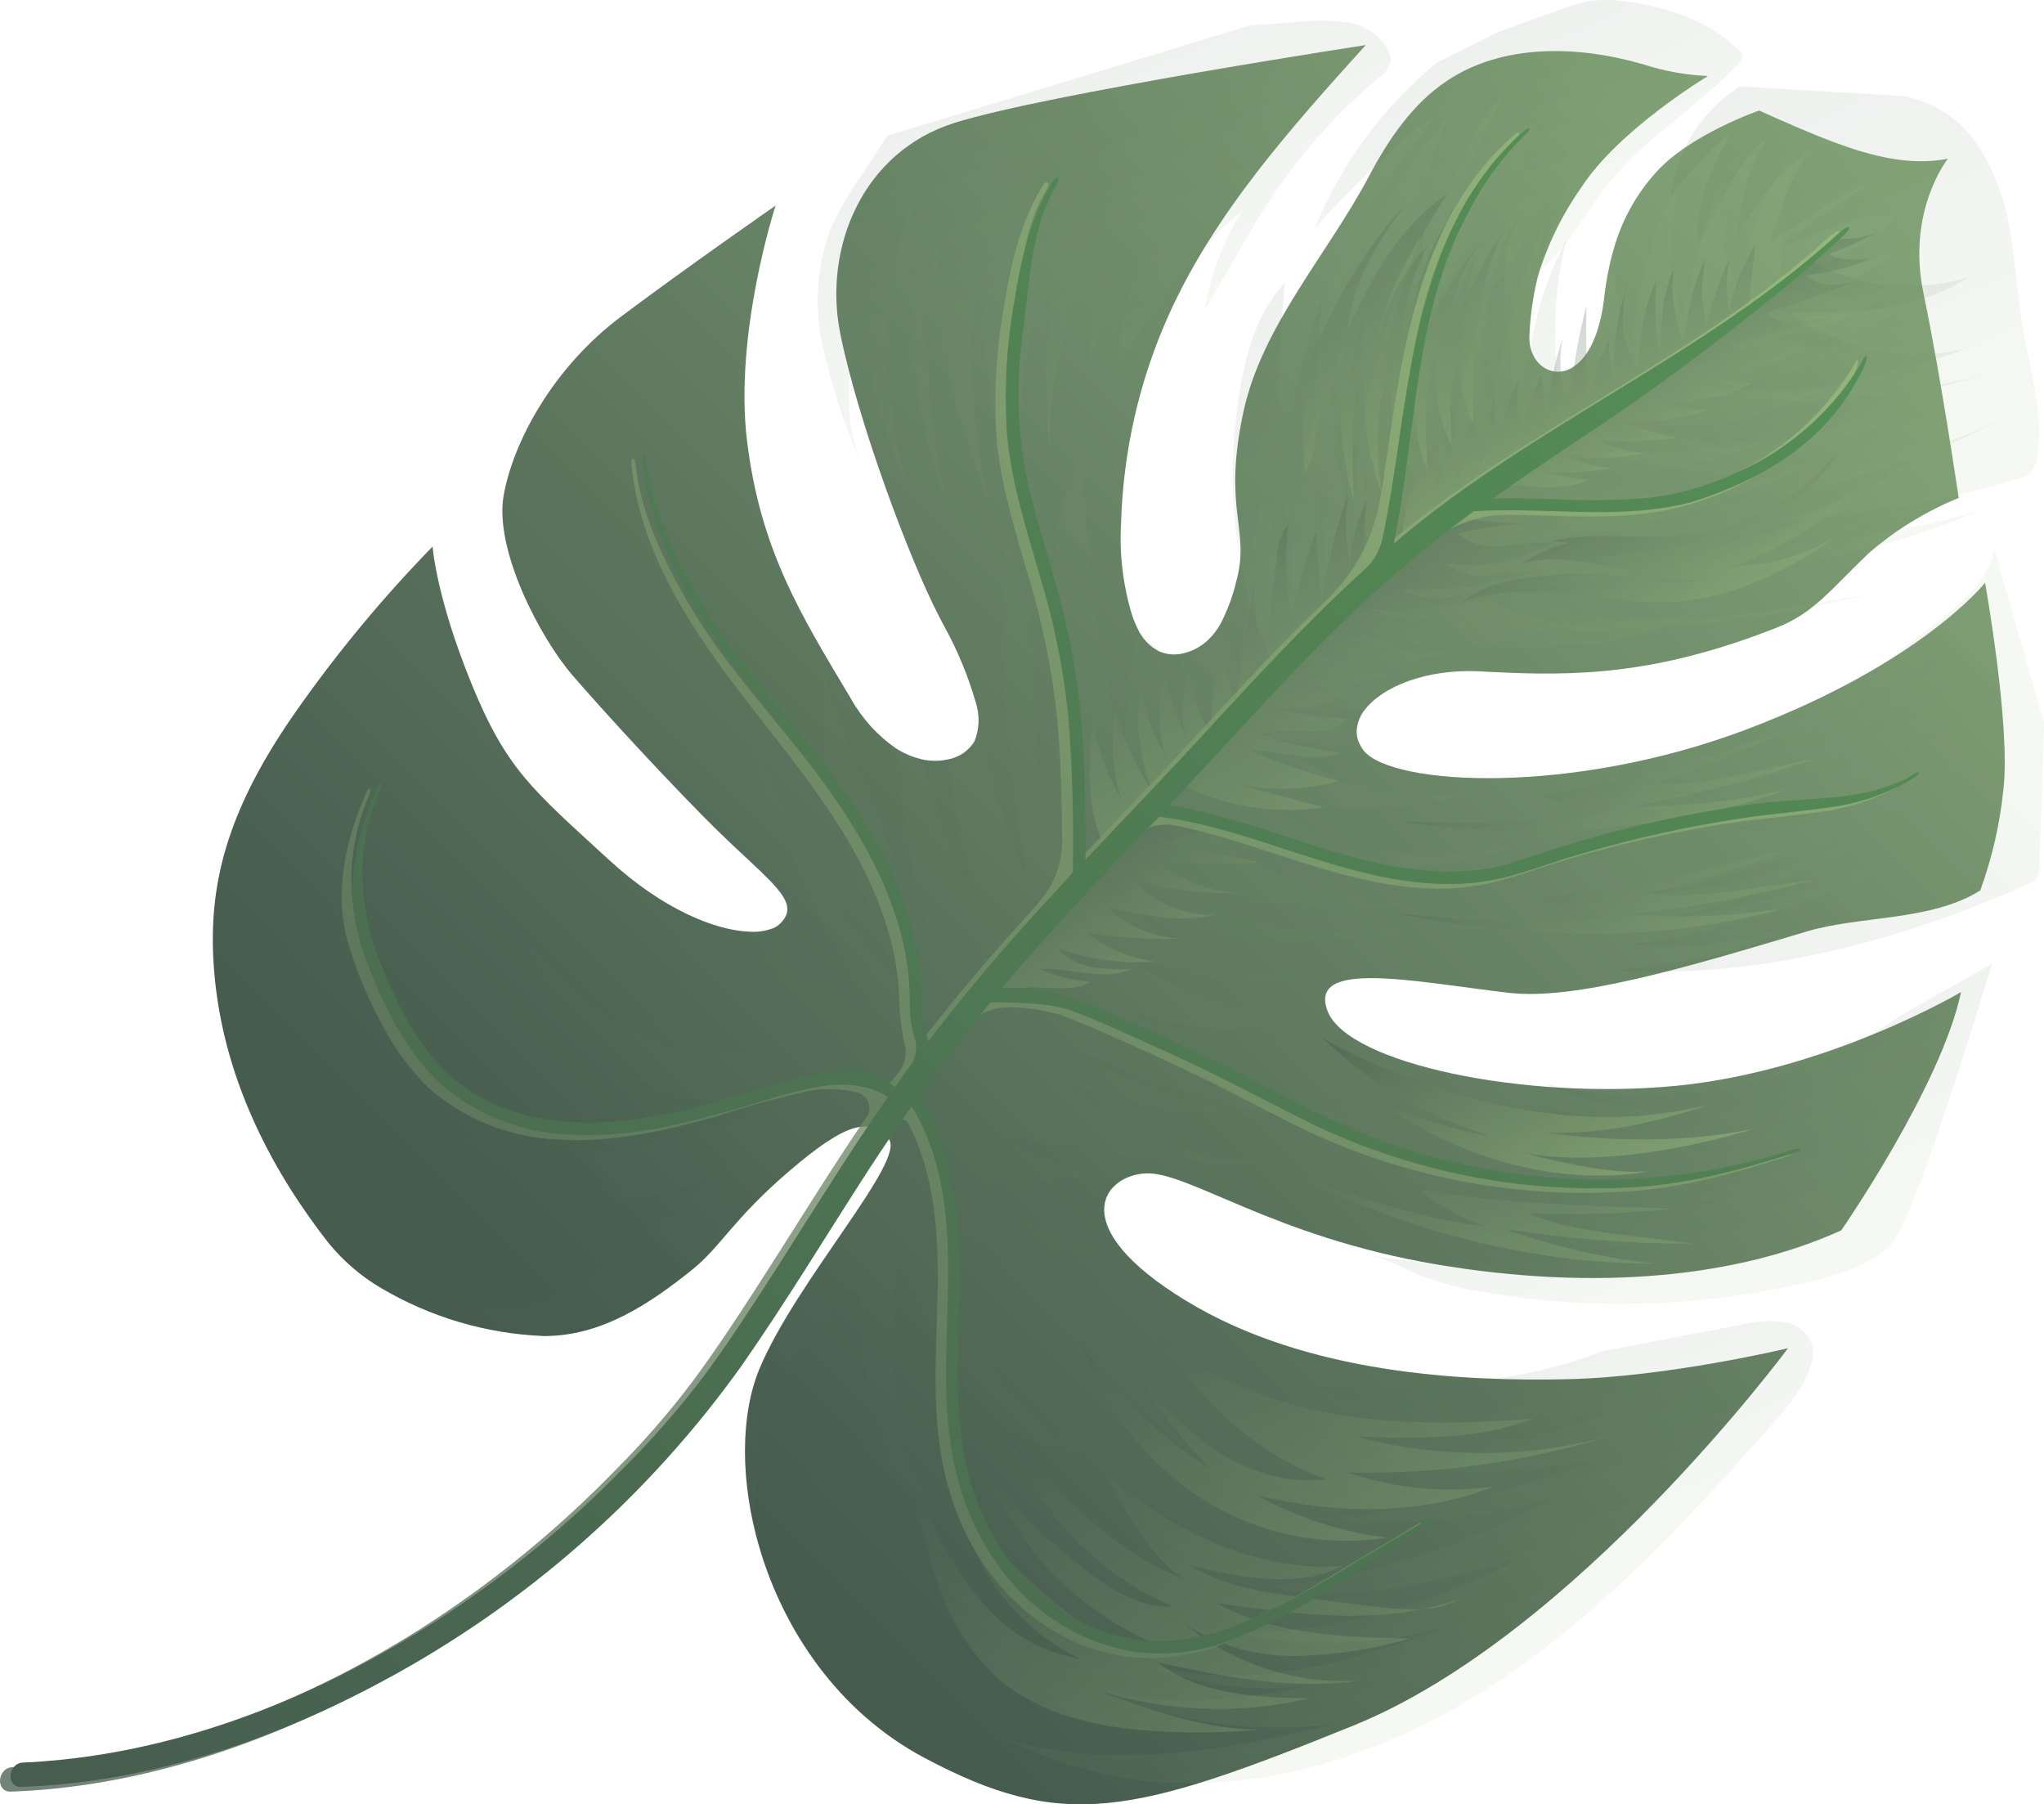 <?xml version="1.0" encoding="UTF-8"?> <svg xmlns="http://www.w3.org/2000/svg" width="1303" height="1150" viewBox="0 0 1303 1150" fill="none"> <path d="M862.858 1099.73C721.388 1157.13 677.378 1167.23 589.098 1120.25C533.969 1090.87 499.476 1038.56 484.166 986.545C471.705 944.176 471.997 901.924 484.019 872.695C507.454 816.277 578.514 739.042 566.376 725.687C554.238 712.331 540.182 714.733 503.671 745.903C467.161 777.072 459.705 794.426 441.262 809.223C414.401 830.806 383.185 851.891 346.245 851.495C309.843 850.005 274.283 839.474 242.791 820.858C229.95 813.282 218.56 803.468 209.173 791.889C176.931 750.602 139.728 688.011 135.951 610.324C133.531 560.478 146.077 514.054 189.064 452.856C215.118 415.762 244.104 380.822 275.749 348.365C275.854 349.347 278.31 381.3 300.64 435.917C322.97 490.534 339.287 503.123 388.441 548.225C422.43 579.514 455.736 592.77 477.064 593.773C482.392 594.253 487.745 593.522 492.72 591.633C494.501 590.917 496.117 589.851 497.474 588.499C509.765 576.142 495.649 565.576 466.401 538.013C460.839 532.795 454.554 526.613 447.79 519.815L435.476 507.137C409.11 479.838 379.774 447.573 365.187 430.648C344.157 406.44 315.002 350.278 321.053 315.869C327.104 281.461 352.79 234.126 395.573 202.034C438.355 169.941 494.432 131.016 494.432 131.016C494.432 131.016 467.717 212.532 476.273 281.506C484.828 350.479 510.159 391.344 542.272 444.996C549.338 457.723 559.242 468.68 571.209 477.01C576.149 480.191 581.586 482.514 587.288 483.878C592.881 485.184 598.68 485.229 604.262 484.011C607.738 483.401 611.038 482.068 613.948 480.099C616.859 478.131 619.317 475.57 621.161 472.582C624.378 464.673 624.682 455.851 622.02 447.671C617.161 430.807 610.415 414.521 601.91 399.124L598.952 393.495C579.202 355.698 546.242 266.181 535.553 212.118C524.865 158.054 549.677 96.713 608.681 78.252C667.685 59.79 870.62 28.729 870.62 28.729C822.748 81.753 774.207 135.874 744.92 201.025C726.284 242.567 716.006 287.437 714.664 333.115C713.498 352.886 715.84 372.749 721.584 391.79C722.674 395.09 724.013 398.306 725.588 401.41C728.316 407.134 732.808 411.852 738.399 414.867L739.833 415.517C743.987 417.093 748.48 417.512 752.827 416.728C760.538 415.266 767.498 411.247 772.582 405.318C774.736 402.877 776.615 400.206 778.186 397.353C782.521 388.943 785.82 380.031 788.012 370.809C797.453 337.155 778.976 325.638 792.727 262.201C804.556 207.499 846.655 161.63 872.705 112.278C885.064 88.925 900.35 66.246 922.322 51.57C958.309 27.514 1006.36 28.926 1048.25 41.208C1061.41 45.42 1075.05 47.856 1088.82 48.45C1088.82 48.45 1031.73 82.595 1007.78 119.85C995.676 137.073 986.401 156.133 980.301 176.32C977.294 188.483 975.504 200.927 974.956 213.471C973.976 229.098 985.58 239.777 997.74 236.274C999.801 235.697 1001.73 234.744 1003.44 233.464C1011.97 227.742 1019.79 214.196 1022.7 189.463C1023.91 178.039 1026.22 166.768 1029.57 155.803C1034.75 138.97 1043.49 123.48 1055.21 110.373C1076.52 85.968 1121.4 70.451 1121.4 70.451C1137.34 77.581 1153.28 84.71 1169.61 90.812C1192.79 99.448 1217.72 105.935 1241.74 101.147C1241.74 101.147 1215.16 134.312 1226.2 187.021C1237.24 239.729 1248.62 317.36 1248.62 317.36C1227.67 325.9 1208.29 337.805 1191.24 352.607C1166.91 375.81 1156.46 390.638 1132.6 400.038C1055.83 430.341 1004.02 430.936 951.665 428.319L943.844 427.901C908.73 426.011 880.721 437.993 869.72 452.748C867.236 455.982 865.622 459.802 865.03 463.85C864.49 467.495 865.149 471.23 866.91 474.497C867.606 475.902 868.441 477.235 869.403 478.476C887.631 500.841 1001.89 507.075 1113.49 464.848C1225.1 422.62 1265.43 371.424 1265.43 371.424C1265.43 371.424 1281.71 462.019 1277.18 502.523C1274.97 524.759 1269.99 546.602 1262.36 567.547C1230.63 587.317 1186.24 583.37 1151.64 593.702C1074.76 616.743 1003.71 637.83 961.388 632.737C900.091 625.428 833.431 611.271 846.37 644.547C859.309 677.824 971.811 701.369 1068.4 692.042C1164.98 682.715 1250.11 632.288 1250.11 632.288C1237.61 691.97 1173.77 784.14 1173.77 784.14C1108.64 813.798 1018.32 823.318 914.936 805.73C811.55 788.141 757.304 746.495 730.272 747.849C703.239 749.204 678.403 781.626 755.92 828.925C833.436 876.224 934.482 880.399 998.784 879.038C1063.09 877.676 1139.8 859.277 1139.8 859.277C1139.8 859.277 1004.37 1042.37 862.858 1099.73Z" fill="url(#paint0_linear_2124_28844)"></path> <g style="mix-blend-mode:multiply" opacity="0.3"> <path style="mix-blend-mode:multiply" opacity="0.3" d="M602.337 970.966C602.337 970.966 552.031 963.156 548.564 819.336C548.564 819.336 462.886 882.457 484.072 986.471C471.611 944.102 471.903 901.85 483.926 872.621C507.361 816.203 578.421 738.968 566.283 725.613C554.145 712.257 540.088 714.659 503.578 745.828C467.067 776.998 459.611 794.352 441.168 809.149C414.308 830.732 383.092 851.817 346.152 851.421C309.75 849.931 274.189 839.4 242.697 820.784C242.697 820.784 324.873 849.712 368.985 817.287C413.097 784.862 463.37 743.882 463.37 743.882C352.441 802.571 287.408 718.728 285.617 716.294C355.643 768.597 497.406 700.758 497.406 700.758C369.979 720.723 338.949 602.765 338.949 602.765C409.674 695.367 501.242 669.244 501.242 669.244C478.951 660.377 458.582 647.224 441.307 630.542C424.031 613.859 410.188 593.976 400.574 572.033C442.054 610.51 487.878 644.027 537.099 671.891C514.284 648.048 494.085 621.85 476.852 593.751C482.179 594.232 487.533 593.5 492.508 591.612C510.226 616.174 532.286 638.012 560.481 647.166C517.332 584.067 486.703 513.394 470.277 439.027C489.525 509.048 525.281 573.637 574.543 627.37C547.72 564.749 520.274 499.006 525.984 431.536C545.049 487.912 567.054 543.286 591.909 597.43C581.415 557.834 574.475 517.424 571.171 476.682C576.111 479.864 581.549 482.187 587.25 483.551C596.421 516.34 608.48 548.286 623.285 579.015C614.183 547.93 607.843 516.136 604.341 484.003C607.817 483.393 611.117 482.06 614.027 480.092C616.938 478.123 619.396 475.562 621.24 472.574C624.457 464.665 624.761 455.844 622.099 447.663C630.194 485.941 639.087 524.723 655.043 560.689C641.589 489.987 636.955 417.998 641.245 346.368C673.218 398.712 642.827 472.519 676.397 523.927L671.855 422.39C669.793 377.84 668.341 330.878 689.405 291.788C692.754 359.684 702.281 427.209 717.871 493.527C716.178 462.641 718.74 431.718 725.484 401.626L739.729 415.733C741.914 427.766 745.21 439.584 749.575 451.037C750.263 439.651 751.288 428.317 752.723 416.944C760.434 415.483 767.394 411.463 772.478 405.534C774.632 403.093 776.511 400.422 778.082 397.569C781.523 408.158 785.695 418.504 790.567 428.533C793.117 388.365 798.012 348.408 805.229 308.863C808.495 332.607 814.494 355.927 823.107 378.361C820.412 331.082 829.059 283.978 848.329 240.962C850.69 277.654 855.251 314.197 861.986 350.397C862.906 280.946 877.49 212.513 904.91 148.982C905.756 199.275 912.238 249.383 924.235 298.37C928.091 256.429 937.585 215.262 952.464 175.974C946.103 206.374 944.94 237.687 949.023 268.596C955.807 222.841 968.617 178.249 987.122 135.972C982.534 148.836 980.274 162.435 980.445 176.141C977.437 188.304 975.647 200.748 975.1 213.292C974.119 228.919 985.723 239.598 997.884 236.095C999.25 238.307 1000.72 240.482 1002.3 242.619C1002.63 239.53 1003.09 236.471 1003.47 233.419C1012 227.697 1019.82 214.151 1022.73 189.418C1023.95 177.994 1026.25 166.724 1029.61 155.758C1027.58 178.334 1031.18 201.125 1040.07 222.113C1045.37 185.297 1051.12 147.281 1070.95 115.993C1063.6 144.968 1064.19 175.472 1072.68 204.327C1078.56 170.006 1088.22 136.479 1101.48 104.351C1093.53 130.542 1095.82 158.879 1107.91 183.688C1114.13 150.391 1127.1 118.788 1146.03 90.807C1138.13 119.136 1134.66 148.559 1135.73 178.046L1138.57 183.809C1161.88 191.522 1187.05 190.985 1209.81 182.288C1187.11 200.198 1159.84 211.49 1130.97 214.934C1139.75 218.882 1149.24 220.924 1158.82 220.924C1168.4 220.924 1177.85 218.883 1186.53 214.936C1157.52 234.671 1123.14 245.2 1087.83 245.161C1110.03 253.791 1134.35 255.102 1157.18 248.9C1125 266.575 1088.26 274.52 1051.41 271.777C1065.41 278.624 1080.69 282.382 1096.21 282.793C1111.73 283.203 1127.11 280.256 1141.3 274.155C1101.15 293.678 1056.87 303.518 1012 302.891C1055.78 326.727 1109.28 310.562 1155.87 293.975C1098.51 324.431 1034.77 341.303 969.524 343.3C1004.58 361.721 1046.9 353.594 1085.27 344.93C1039.51 369.9 986.704 379.363 934.726 371.912C953.407 388.822 978.924 396.535 1004.11 397.999C1029.18 398.518 1054.18 396.128 1078.63 390.88C1040.1 413.605 992.476 413.062 947.408 411.699C926.452 411.075 905.487 410.369 884.54 409.827C905.875 419.314 928.492 425.537 951.617 428.282L943.796 427.864C908.682 425.973 880.673 437.955 869.672 452.711C856.572 452.832 843.42 452.463 830.477 452.115C840.374 459.702 852.461 463.86 864.872 463.947C864.332 467.592 864.991 471.327 866.752 474.594C847.824 475.063 828.871 473.866 810.114 471.018C827.987 485.239 848.575 495.648 870.581 501.591C892.586 507.534 915.533 508.881 937.975 505.548C890.93 518.467 841.207 519.094 793.556 507.369C818.987 524.351 847.654 535.841 877.692 541.091C907.729 546.342 938.464 545.234 967.893 537.841C908.569 564.927 839.033 550.959 774.774 536.823C816.372 559.172 862.297 582.145 908.303 573.297C856.983 584.488 803.265 579.592 754.459 559.275C772.436 578.896 798.724 589.181 824.952 592.695C851.181 596.209 877.746 593.576 904.02 590.93C845.414 604.113 784.155 601.382 726.588 583.019C757.049 609.58 796.321 623.775 836.514 622.754C795.491 632.164 752.746 620.005 712.193 607.845C748.456 629.604 788.346 644.563 829.868 651.972C792.132 659.771 752.811 656.497 716.638 642.543C744.86 655.826 767.976 679.424 796.022 693.384C825.12 707.906 858.152 711.604 890.338 715.134C814.584 720.428 739.83 693.608 670.165 662.135C712.416 688.655 759.921 705.574 809.266 711.676C762.972 709.685 714.943 707.32 673.549 686.109C713.359 720.03 763.035 740.177 815.016 743.483C752.294 742.441 689.778 734.8 628.509 720.687C649.298 733.392 671.845 742.933 695.396 748.993C664.941 752.778 634.363 755.541 603.663 757.283C635.303 774.054 669.01 786.533 703.877 794.383L689.05 796.155C689.05 796.155 643.395 811.786 587.772 775.062C587.772 775.062 634.132 920.41 702.004 924.206C702.004 924.206 625.09 948.491 573.83 802.2C573.768 802 548.288 904.016 602.337 970.966Z" fill="url(#paint1_linear_2124_28844)"></path> </g> <g style="mix-blend-mode:multiply" opacity="0.3"> <path style="mix-blend-mode:multiply" opacity="0.3" d="M1156.04 167.246C1171.18 175.254 1187.73 180.195 1204.73 181.781C1221.73 183.368 1238.84 181.569 1255.06 176.488C1222.56 198.314 1180.67 199.253 1141.35 199.454C1157.58 211.308 1176.2 219.451 1195.86 223.296C1215.53 227.14 1235.76 226.59 1255.08 221.685C1205.42 238.974 1153.23 254.934 1100.82 247.943C1154.55 265.427 1212.55 248.754 1266.42 239.536C1184.2 254.488 1187.55 288.959 1022.57 288.838C1106.77 312.795 1196.48 305.25 1274.75 267.629C1239.86 285.828 1203.73 301.581 1166.6 314.776C1139.29 325.164 1111.56 335.88 1082.09 336.886C1051.37 338.134 1020.63 328.848 990.123 330.944C1031.22 341.607 1073.31 350.77 1115.58 348.721C1157.84 346.672 1221.56 338.26 1261.39 325.41C1185 360.056 1077.7 372.129 993.692 370.228C975.819 369.809 957.35 368.454 940.389 373.485C979.427 390.456 1022.39 395.696 1064.47 394.697C1106.56 393.697 1148.33 386.242 1189.86 378.891C1084.62 406.039 974.346 409.294 867.11 388.419C867.11 388.419 856.961 379.751 906.755 343.98C956.55 308.21 1009.83 268.64 1044.67 248.576C1079.51 228.512 1156.04 167.246 1156.04 167.246Z" fill="url(#paint2_linear_2124_28844)"></path> </g> <g style="mix-blend-mode:multiply" opacity="0.3"> <path style="mix-blend-mode:multiply" opacity="0.3" d="M999.142 273.411C988.869 233.766 988.642 192.309 998.48 152.792C979.424 188.817 970.916 229.563 973.921 270.422C961.437 247.224 960.351 219.977 959.497 193.739C958.846 172.896 958.785 150.219 971.604 133.888C961.502 146.298 954.306 160.819 950.533 176.407C948.642 184.978 947.275 193.661 946.44 202.409C942.599 229.174 941.182 256.257 942.206 283.332C930.297 243.578 929.93 201.398 941.149 161.718C918.048 207.794 907.971 259.403 911.988 311.057C906.691 255.575 903.133 199.723 907.97 144.234C885.839 200.89 873.056 260.844 870.112 321.787C865.713 280.888 865.492 239.698 869.452 198.854C854.775 252.016 845.959 306.682 843.158 361.887C839.696 353.869 838.025 345.214 838.261 336.528C836.342 287.167 837.987 237.775 843.181 188.734C824.382 239.488 816.266 293.674 819.333 347.941C809.997 292.593 814.447 236.191 818.967 180.443C802.076 198.151 794.786 222.885 790.692 246.945C780.286 306.843 785.973 370.633 813.013 425.591C840.197 397.322 869.312 370.968 900.155 346.714C940.642 317.151 999.142 273.411 999.142 273.411Z" fill="url(#paint3_linear_2124_28844)"></path> </g> <g style="mix-blend-mode:screen" opacity="0.3"> <path style="mix-blend-mode:screen" opacity="0.3" d="M1271.29 349.926C1267.7 369.394 1251.56 383.312 1235.88 395.659C1201.08 423.445 1164.9 451.898 1121.64 463.295C1170.35 459.192 1213.98 433.546 1254.2 406.53C1212.51 444.305 1160.76 469.35 1105.01 478.748C1130.56 480.018 1156.02 475.725 1179.61 466.167C1203.12 456.551 1225.84 445.166 1247.58 432.109C1223.61 456.366 1194.2 474.609 1161.72 485.374C1129.42 496.154 1095.89 503.023 1061.86 505.835C1128.78 508.545 1194.69 490.744 1250.71 454.826C1206.98 489.984 1155.97 515.117 1101.25 528.474C1155.05 530.252 1206.52 508.618 1254.13 484.209C1240.6 491.518 1229.35 502.041 1216.74 510.628C1192.91 526.843 1165.36 536.509 1137.98 545.87C1105.3 557.095 1071.93 568.508 1037.21 569.102C1109.52 571.9 1178.36 541.313 1241.2 506.418C1185.25 539.175 1127.56 571.478 1064.04 585.655C1125.27 577.118 1184.72 559.272 1240.32 532.736C1178.77 568.885 1110.51 592.433 1039.48 602.022C1072.53 604.711 1105.72 601.493 1137.49 592.519C1104.64 609.875 1066.69 614.408 1029.62 618.611C1120.29 623.932 1210.42 600.3 1292.83 563.474C1294.9 562.762 1296.75 561.519 1298.19 559.869C1299.53 557.619 1300.16 555.013 1300 552.386C1301.18 521.839 1302.18 491.268 1303 460.672" fill="url(#paint4_linear_2124_28844)"></path> </g> <g style="mix-blend-mode:screen" opacity="0.3"> <path style="mix-blend-mode:screen" opacity="0.3" d="M1211.76 647.102C1179.31 669.885 1142.33 685.549 1103.23 693.077C1064.14 700.605 1023.79 699.829 984.819 690.8C1014.89 704.132 1047.75 709.752 1080.38 707.144C1112.95 704.58 1145 697.818 1175.73 687.027C1109.09 706.788 1037.62 720.89 969.934 703.278C1014.41 718.868 1062.47 719.536 1109.33 719.16C1123.14 719.095 1137.46 718.776 1149.76 712.698C1087.72 721.603 1024.66 722.25 962.251 714.622C1011.37 726.861 1061.9 732.078 1112.32 730.115C1089.91 733.306 1067.41 735.678 1044.83 737.232C1006.39 739.87 965.63 739.711 931.848 720.839C985.311 743.241 1043.65 751.001 1100.78 743.31C1048.06 760.222 991.689 763.182 937.147 751.903C992.703 774.827 1054.34 777.621 1111.27 759.796C1099.45 765.192 1086.76 768.487 1073.75 769.536C996.183 780.29 914.983 790.766 840.737 764.436C908.241 787.271 980.037 804.207 1050.03 793.012C992.234 807.662 931.861 810.055 872.787 800.039C884.467 802.117 894.99 808.478 906.022 813.014C918.404 817.831 931.271 821.258 944.382 823.232C1014.27 835.385 1085.74 833.191 1154.41 816.787C1172.36 812.489 1190.71 806.873 1204.28 794.519C1220.12 780.133 1263.43 634.664 1269.89 614.263" fill="url(#paint5_linear_2124_28844)"></path> </g> <g style="mix-blend-mode:screen" opacity="0.3"> <path style="mix-blend-mode:screen" opacity="0.3" d="M1021.07 861.269C963.856 884.106 900.296 884.283 838.403 884.177C897.011 906.614 961.632 905.139 1023.88 900.459C962.126 926.453 892.572 926.658 825.223 925.828C888.069 944.559 955.187 940.122 1019.71 930.352C957.226 953.769 891.034 966.21 824.044 967.131C880.122 974.503 936.987 970.105 990.982 954.218C935.396 985.236 873.977 1004.68 810.398 1011.39C862.238 1021.94 915.353 1008 966.167 994.199C910.373 1024.95 847.435 1040.83 783.367 1040.3C830.72 1051.03 879.9 1049.43 926.162 1035.66C864.581 1058.66 797.476 1078.34 733.402 1061.67C778.913 1079.93 829.4 1080.77 875.082 1064.03C818.056 1079.7 757.222 1092.63 700.022 1076.43C747.864 1098.12 800.773 1105.76 852.484 1098.43C782.782 1115.09 708.687 1129.36 640.006 1107.5C660.045 1118.05 681.403 1125.83 703.487 1130.64C786.495 1148.74 873.813 1123.11 945.017 1078.25C1016.22 1033.39 1074.01 970.548 1129.84 907.6C1139.91 896.196 1150.27 884.27 1154.45 869.621C1155.82 865.65 1156.11 861.375 1155.28 857.231C1154.06 853.611 1151.89 850.374 1149 847.863C1146.1 845.351 1142.59 843.658 1138.83 842.961C1131.26 841.619 1123.53 841.677 1116.01 843.132" fill="url(#paint6_linear_2124_28844)"></path> </g> <g style="mix-blend-mode:screen" opacity="0.3"> <path style="mix-blend-mode:screen" opacity="0.3" d="M1109.08 55.086C1096.9 62.817 1086.62 73.167 1078.98 85.39C1071.35 97.612 1066.54 111.405 1064.91 125.773C1076.24 110.272 1089.34 96.143 1103.94 83.665C1091.58 105.903 1079.63 130.333 1082.69 155.908C1089.81 141.27 1097.55 126.906 1105.77 112.867C1110.51 103.33 1117.42 95.043 1125.94 88.653C1115.11 107.25 1108.86 128.179 1107.68 149.747C1120 129.95 1132.82 109.735 1152.38 97.27C1141.74 115.098 1133.64 134.341 1128.32 154.449C1136.07 149.283 1143.87 144.154 1151.71 139.062C1164.51 129.804 1178.4 122.126 1193.07 116.192C1173.37 128.836 1154.21 142.378 1135.72 156.684C1149.35 151.844 1163.01 147.029 1176.7 142.238C1187.38 138.42 1199.22 134.658 1209.79 138.741C1191.19 154.638 1169.62 166.735 1146.29 174.361C1168.41 175.04 1189.65 167.085 1210.13 159.326C1185.69 179.978 1153.87 189.592 1123.04 198.824C1141.54 203.936 1161.16 201.752 1180.12 199.549L1215.14 195.458C1184.26 212.365 1150.25 222.923 1115.08 226.514C1148.47 232.45 1182.65 227.075 1215.95 221.658C1188.62 238.563 1157.91 249.394 1125.89 253.422C1158.18 257.345 1190.85 253.495 1221.16 242.195C1189.59 265.89 1153.16 282.385 1114.38 290.536C1151.57 289.048 1187.05 276.154 1221.56 262.691C1204.95 275.249 1188.07 288.039 1168.41 295.267C1145.25 303.816 1119.52 304.221 1096.79 313.722C1139.91 320.516 1182.94 305.422 1223.79 290.574C1194.97 309.915 1163.12 324.394 1129.5 333.439C1182.96 327.027 1236.5 320.898 1287.48 304.764C1289.99 304.13 1292.34 302.965 1294.35 301.347C1296.58 298.917 1297.96 295.834 1298.29 292.546C1303.59 265.811 1294.64 238.479 1289.9 211.535C1286.36 191.46 1285.17 171.079 1281.92 151.019C1279.33 130.749 1272.39 111.224 1261.58 93.775C1256.1 85.103 1248.82 77.694 1240.24 72.058C1231.66 66.421 1221.97 62.691 1211.85 61.122" fill="url(#paint7_linear_2124_28844)"></path> </g> <g style="mix-blend-mode:screen" opacity="0.3"> <path style="mix-blend-mode:screen" opacity="0.3" d="M915.792 40.039C881.609 68.28 854.944 104.493 838.108 145.539C855.416 126.211 873.72 107.797 892.949 90.37C899.189 84.127 906.398 78.928 914.305 74.967C886.671 110.628 858.43 147.586 847.088 191.336C875.046 154.446 890.456 108.494 922.555 75.138C907.526 113.41 892.377 152.107 886.797 192.875L933.912 98.235C940.02 83.839 948.71 70.7 959.559 59.456C937.049 97.432 922.987 139.862 918.313 183.908C941.495 151.105 951.428 109.265 979.232 80.239C964.574 112.73 954.697 147.209 949.902 182.619C953.41 180.772 956.333 177.995 958.353 174.591C979.192 145.025 987.895 107.557 1012.31 80.835C1000 111.162 989.26 142.113 980.127 173.568C999.023 159.142 1009.73 136.605 1024.62 117.93C1048.51 87.869 1082.9 67.889 1108.97 39.688C1110.08 38.765 1110.79 37.46 1110.98 36.028C1110.88 35.252 1110.63 34.502 1110.24 33.822C1109.85 33.142 1109.32 32.547 1108.7 32.071C1089.53 13.347 1062.63 4.277 1035.92 0.891C1028.21 -0.27 1020.39 -0.297 1012.71 0.811C1007.05 1.938 1001.5 3.553 996.136 5.639C982.505 10.48 968.893 15.359 955.298 20.279" fill="url(#paint8_linear_2124_28844)"></path> </g> <g style="mix-blend-mode:screen" opacity="0.3"> <path style="mix-blend-mode:screen" opacity="0.3" d="M565.76 86.478L547.962 113.526C540.836 123.667 534.676 134.455 529.558 145.754C520.633 169.743 518.881 195.878 524.513 221.01C530.077 245.91 538.034 270.243 548.271 293.671C534.696 258.307 542.372 218.58 554.841 183.07C550.942 226.562 559.126 270.427 578.499 309.863C560.466 250.774 561.264 187.768 580.783 129.597C578.805 194.441 579.402 261.316 604.116 321.616C595.283 289.604 593.015 256.312 590.773 223.265C589.194 200.319 587.849 176.07 598.158 155.596C593.265 211.337 610.032 266.934 630.342 319.676C618.039 268.123 616.455 214.723 625.688 162.788C626.062 216.71 629.64 271.982 650.964 321.819C648.482 267.518 650.004 210.814 674.33 162.368C666.546 203.551 664.829 245.717 669.231 287.538C668.479 228.621 685.632 171.071 718.431 122.466C705.66 158.253 692.693 195.297 695.303 233.35C703.779 190.956 722.827 151.495 750.697 118.593C732.3 155.159 714.197 193.308 712.173 234.442C734.661 198.234 757.771 161.265 791.494 134.985C779.657 154.19 771.64 175.52 767.875 197.825L786.029 166.364C794.3 151.99 802.616 137.653 811.903 123.886C830.683 96.12 853.219 71.097 878.884 49.516C882.736 47.118 885.476 43.3 886.519 38.879C886.668 36.387 886.071 33.898 884.804 31.728C882.303 27.329 878.869 23.522 874.744 20.577C870.62 17.632 865.906 15.621 860.939 14.688C851.006 12.916 840.882 12.619 830.897 13.806L797.183 16.122" fill="url(#paint9_linear_2124_28844)"></path> </g> <g style="mix-blend-mode:screen" opacity="0.5"> <path style="mix-blend-mode:screen" opacity="0.5" d="M980.317 572.116C1033.12 567.626 1088.02 553.807 1139.62 541.911C1110.79 553.071 1081.16 562.123 1050.97 568.998C1071.63 572.294 1092.63 569.443 1113.35 566.661L1157.13 560.626C1118.19 571.06 1078.44 578.405 1038.27 582.591C1070.98 585.348 1103.85 584.186 1136.19 579.13C1056.98 600.945 972.179 599.367 891.314 582.338C936.306 586.476 981.834 590.606 1026.19 583.773C1010.27 582.883 994.635 578.885 980.181 572.005" fill="url(#paint10_linear_2124_28844)"></path> </g> <g style="mix-blend-mode:screen" opacity="0.5"> <path style="mix-blend-mode:screen" opacity="0.5" d="M982.652 507.196C1034.83 498.839 1088.73 481.356 1139.28 465.841C1111.38 479.027 1082.54 490.173 1052.99 499.191C1073.9 501.348 1094.55 496.795 1114.94 492.474C1129.42 489.371 1143.88 486.257 1158.33 483.13C1120.2 496.386 1081.03 506.577 1041.21 513.607C1073.96 514.11 1106.6 510.709 1138.45 503.474C1061.03 530.781 976.384 535.303 894.584 523.857C939.735 524.841 985.37 525.696 1029.43 516.082C1013.47 516.371 997.56 513.521 982.623 507.694" fill="url(#paint11_linear_2124_28844)"></path> </g> <g style="mix-blend-mode:screen" opacity="0.5"> <path style="mix-blend-mode:screen" opacity="0.5" d="M905.419 758.161C957.747 767.474 1014.56 768.43 1067.63 770.36C1036.74 773.565 1005.63 774.542 974.54 773.283C993.696 781.845 1014.75 784.567 1035.51 787.193L1079.53 792.704C1039.15 792.68 998.794 789.486 958.84 783.153C989.798 794.328 1021.95 801.752 1054.6 805.262C972.164 805.692 890.446 782.215 816.54 745.111C859.032 760.723 902.034 776.453 946.967 781.589C931.77 776.63 917.663 768.754 905.445 758.407" fill="url(#paint12_linear_2124_28844)"></path> </g> <path style="mix-blend-mode:screen" opacity="0.5" d="M842.734 661.294C842.734 661.294 963.602 735.362 1088.23 704.3C1088.23 704.3 1012.98 732.93 956.597 717.39C956.597 717.39 1042.12 735.839 1118.74 719.226C1118.74 719.226 1032.75 747.218 970.792 734.518C970.792 734.518 1023.06 749.827 1051.85 746.324C1051.85 746.324 971.642 765.754 883.325 704.849C883.325 704.849 924.663 720.488 949.563 723.962C909.54 711.844 872.904 690.352 842.734 661.294Z" fill="url(#paint13_linear_2124_28844)"></path> <g style="mix-blend-mode:screen" opacity="0.5"> <path style="mix-blend-mode:screen" opacity="0.5" d="M738.572 851.795C770.588 878.932 811.216 894.514 852.456 901.485C893.696 908.457 935.81 907.331 977.415 904.147C941.993 917.985 902.536 916.877 864.382 915.563C917.201 929.658 972.648 929.638 1025.12 915.507C971.583 931.977 915.643 939.756 859.428 938.548C889.399 948.793 921.294 951.828 952.494 947.402C904.959 966.35 851.048 965.078 800.989 952.99C826.785 967.332 855.102 976.494 884.32 979.95C842.681 986.526 799.898 977.27 764.406 954.007C729.213 930.553 702.721 896.157 689.12 856.258C710.852 888.399 739.062 915.704 771.918 936.399C748.371 912.438 728.435 885.199 712.748 855.555C727.951 879.033 744.994 901.923 767.277 918.866C789.56 935.808 817.838 946.524 845.391 942.683C801.222 927.642 763.263 891.315 738.391 851.647" fill="url(#paint14_linear_2124_28844)"></path> </g> <g style="mix-blend-mode:screen" opacity="0.5"> <path style="mix-blend-mode:screen" opacity="0.5" d="M989.223 344.83C1018.18 338.626 1048.31 344.209 1077.54 340.622C1113.95 335.942 1147.05 317.621 1170.15 289.364C1155.73 317.375 1125.3 332.683 1096.42 345.368C1135.61 343.65 1170.83 321.65 1200.99 296.864C1174.54 325.175 1141.92 347.056 1105.6 360.862C1135.92 359.966 1164.95 349.01 1188.11 329.727C1153.32 355.282 1114.94 379.398 1071.62 383.199C1048.34 385.232 1024.88 381.291 1001.54 378.868C978.2 376.444 953.96 375.676 932.119 383.811C948.062 370.407 970.351 368.013 991.281 366.45C1003.38 365.209 1015.58 365.178 1027.71 366.357C1036.72 367.448 1045.54 369.797 1054.48 370.605C1066.48 371.393 1078.52 370.921 1090.4 369.197C1050.26 373.73 1009.24 349.096 970.183 359.064C985.468 348.627 1003.69 343.239 1022.31 343.647C1040.84 344.115 1059.22 347.512 1076.75 353.712" fill="url(#paint15_linear_2124_28844)"></path> </g> <g style="mix-blend-mode:screen" opacity="0.5"> <path style="mix-blend-mode:screen" opacity="0.5" d="M705.567 940.029C747.193 976.215 801.029 1001.99 855.754 998.107C826.332 1012.74 790.97 1005.42 758.712 997.727C781.308 1011.79 808.582 1015.41 834.829 1018.72L874.786 1023.74C893.697 1026.13 914.154 1028.29 930.662 1019C881.56 1036.45 827.258 1029.18 775.414 1021.68C812.398 1042.28 856.731 1043.34 898.699 1044.33C875.023 1051.24 850.494 1054.98 825.756 1055.43C800.909 1055.71 776.442 1048.7 755.394 1035.26C786.465 1060.59 825.818 1073.42 865.619 1071.21C823.218 1077.41 780.031 1068.47 737.963 1059.55C764.695 1080.2 800.975 1081.78 834.639 1082.48C790.176 1092.93 743.568 1091.16 699.739 1077.37C733.159 1089.75 767.461 1102.25 802.965 1102.37C781.567 1104.33 760.034 1104.67 738.546 1103.41C702.313 1101.51 663.887 1093.77 636.26 1069.77C620.335 1055.14 608.111 1036.96 600.615 1016.74C593.2 996.59 587.568 975.846 583.785 954.75C589.946 961.89 594.866 970.002 598.34 978.743C607.008 997.666 619.08 1014.87 633.951 1029.5C648.901 1044.18 668.012 1053.9 688.623 1057.31C669.15 1047.85 652.081 1034.05 638.752 1016.99C625.422 999.928 616.192 980.069 611.784 958.965C630.055 982.336 650.834 1003.65 673.745 1022.52C690.557 1036.26 710.992 1049.46 732.249 1045.92C689.311 1026.14 652.071 991.518 634.532 947.686C651.985 966.74 671.017 984.293 691.421 1000.16C707.928 1012.97 727.058 1025.17 747.986 1023.98C724.536 1014.05 703.267 999.541 685.437 981.326C667.607 963.111 653.579 941.556 644.183 917.937C676.264 952.67 709.814 988.379 753.561 1006.06C750.661 1003.69 726.875 987.388 705.905 939.707" fill="url(#paint16_linear_2124_28844)"></path> </g> <g style="mix-blend-mode:screen" opacity="0.5"> <path style="mix-blend-mode:screen" opacity="0.5" d="M831.526 302.287C831.017 290.147 830.845 278.058 831.036 265.893C831.044 258.125 831.642 250.376 832.825 242.712C835.091 231.427 838.775 220.488 843.789 210.153C857.154 180.944 874.755 153.894 896.032 129.861C878.328 154.298 860.987 180.972 859.203 211.177C873.347 177.409 892.429 144.166 922.66 123.546C904.273 153.996 881.959 184.074 877.923 219.531C882.549 195.595 893.875 173.531 910.596 155.878C898.514 177.883 892.64 202.8 893.594 228.008C895.917 217.212 898.331 206.49 900.782 195.724C902.424 188.628 904.066 181.532 906.345 174.582C912.988 154.199 924.545 135.804 940.01 120.999C930.688 135.866 922.586 151.469 915.782 167.659C908.897 183.817 905.749 201.352 906.571 218.974C915.801 193.877 929.446 170.668 946.872 150.428C931.146 170.103 923.125 194.858 924.277 220.153C931.827 193.308 943.831 167.962 959.795 145.159C939.682 183.085 937.895 227.998 939.428 271.069C933.36 257.826 930.273 243.448 930.386 228.955C923.276 246.07 924.262 265.395 925.424 284.042C916.048 265.349 912.441 244.357 915.064 223.75C906.784 248.123 908.464 274.736 910.221 300.516C900.002 277.229 901.312 251.118 903.1 225.995C893.313 247.866 893.489 273.176 893.961 297.383C886.95 284.783 887.22 269.471 887.366 255.327C887.666 243.4 887.884 231.481 888.138 219.517C878.315 250.072 875.818 282.58 880.848 314.445C870.177 286.532 868.578 256.027 869.714 226.338C860.481 256.13 861.774 288.028 862.951 319.233C853.94 287.129 851.994 253.539 857.249 220.781C844.673 241.717 840.703 266.55 837.036 290.735" fill="url(#paint17_linear_2124_28844)"></path> </g> <g style="mix-blend-mode:multiply" opacity="0.5"> <path style="mix-blend-mode:multiply" opacity="0.5" d="M786.121 455.808C806.835 429.724 837.629 413.224 858.66 387.399C861.923 383.699 864.534 379.473 866.385 374.895C867.904 370.012 868.699 364.927 868.746 359.798L871.045 318.514C865.237 331.328 861.679 345.064 860.526 359.129C857.664 344.607 857.295 329.735 859.434 315.149C854.35 328.532 850.425 342.337 847.703 356.415C845.838 364.523 844.054 372.624 842.234 380.77L838.616 338.309C832.797 356.156 827.545 374.266 822.859 392.639C819.303 372.958 818.879 352.878 821.601 333.14C816.763 339.676 814.066 347.558 813.875 355.725L806.253 417.674C801.907 402.752 799.527 387.352 799.174 371.863C795.383 397.34 791.511 422.825 787.556 448.318C782.373 434.173 779.934 419.203 780.37 404.211C774.488 425.441 771.776 447.455 772.322 469.547C772.322 469.547 756.439 441.63 758.868 425.618C758.868 425.618 748.502 452.543 757.355 472.323C750.423 457.798 744.967 442.631 741.068 427.051C741.068 427.051 735.176 462.56 743.355 482.239C734.567 468.149 729.046 452.305 727.201 435.88C723.242 459.231 725.966 483.299 735.063 505.332C724.077 488.846 715.942 470.659 711.001 451.539C711.001 451.539 705.288 483.685 715.103 509.778C706.134 494.862 699.994 478.45 696.993 461.373C696.993 461.373 687.974 508.291 704.412 540.245L723.623 520.625" fill="url(#paint18_linear_2124_28844)"></path> </g> <g style="mix-blend-mode:multiply" opacity="0.5"> <path style="mix-blend-mode:multiply" opacity="0.5" d="M736.476 519.039C751.61 520.57 766.535 523.847 780.951 528.804C767.45 530.427 754.144 533.302 741.205 537.391C762.073 541.452 782.938 545.487 803.799 549.494C779.95 551.376 755.939 550.749 732.162 547.623C749.582 557.753 767.855 568.133 787.937 569.087C765.78 569.58 743.63 566.871 722.176 561.043C728.803 568.177 736.86 573.839 745.812 577.653C754.763 581.466 764.403 583.344 774.091 583.161C751.771 588.367 728.606 583.325 705.843 578.161C713.184 585.266 721.964 590.717 731.577 594.139C741.189 597.56 751.407 598.872 761.525 597.982C738.648 599.148 715.685 598.064 692.968 594.746C705.658 604.486 720.648 610.763 736.441 612.951C715.414 614.456 694.252 611.557 674.312 604.44C680.051 610.801 687.792 615.017 696.227 616.377C704.59 617.712 713.068 618.076 721.492 617.461C703.397 625.822 682.062 616.599 662 617.377C672.577 621.97 683.806 624.844 695.255 625.888C681.21 633.825 663.286 626.717 647.541 630.352C639.345 632.242 631.955 637.03 623.564 637.863C655.798 608.874 675.822 568.56 708.148 539.273" fill="url(#paint19_linear_2124_28844)"></path> </g> <g style="mix-blend-mode:multiply" opacity="0.5"> <path style="mix-blend-mode:multiply" opacity="0.5" d="M1172.24 152.332C1180.76 152.497 1189.22 151.082 1197.19 148.158C1186.99 153.295 1176.52 157.87 1165.81 161.864C1173.89 166.678 1184 165.682 1193.35 164.51C1179.96 170.155 1165.82 173.882 1151.35 175.582C1153.58 177.61 1156.18 179.183 1159.01 180.214C1161.84 181.244 1164.83 181.71 1167.83 181.587C1173.83 181.36 1179.75 180.328 1185.46 178.518C1165.81 185.909 1146.03 192.844 1126.12 199.324C1128.65 201.715 1131.69 203.488 1135.01 204.502C1138.33 205.516 1141.83 205.742 1145.24 205.163C1152 203.994 1158.85 203.375 1165.72 203.311C1144.82 209.003 1123.71 214.302 1102.75 219.049C1106.25 221.391 1110.2 222.987 1114.34 223.734C1118.48 224.481 1122.72 224.364 1126.79 223.389C1134.92 221.439 1143.37 221.048 1151.69 222.236C1129.4 232.973 1104.72 238 1079.87 236.868C1091.6 241.709 1104.17 244.107 1116.81 243.914C1099.19 255.122 1076.73 255.962 1055.99 256.557C1067.39 260.591 1079.54 261.906 1091.48 260.395C1073.46 266.783 1054.3 269.505 1035.12 268.402C1045.91 273.247 1057.2 276.839 1068.78 279.106C1052.2 281.342 1035.4 281.834 1018.68 280.573C1028.01 285.371 1038.23 288.178 1048.68 288.812C1032.81 292.182 1016.46 292.832 1000.32 290.734C1008.85 295.179 1018.23 297.747 1027.8 298.262C1013.77 300.855 999.451 301.693 985.171 300.758C994.159 303.322 1003.36 305.04 1012.65 305.89C995.431 313.176 975.666 310.538 957.049 307.793L1002.91 273.137L1074.18 228.109L1130.84 186.526L1172.33 152.035" fill="url(#paint20_linear_2124_28844)"></path> </g> <g style="mix-blend-mode:multiply" opacity="0.5"> <path style="mix-blend-mode:multiply" opacity="0.5" d="M1114.36 198.449C1115.88 184.259 1117.41 170.053 1118.96 155.833C1111.19 168.688 1105.58 182.738 1102.34 197.436C1100.41 187.048 1100.34 176.423 1102.14 166.056C1095.82 179.248 1091.09 193.161 1088.07 207.501C1084.31 193.581 1084.03 178.992 1087.26 165.023C1078.67 181.451 1075.73 200.403 1073.12 218.662C1067.25 203.779 1065.06 187.742 1066.73 171.919C1058.87 189.765 1058.6 210.077 1058.46 229.674C1055.37 213.151 1054.44 196.325 1055.68 179.614C1047.2 196.652 1045.65 216.217 1044.21 235.357C1039.26 227.416 1036.08 218.512 1034.92 209.267C1033.76 200.021 1034.63 190.657 1037.47 181.83C1030.48 201.812 1027.75 223.076 1029.44 244.271C1026.82 235.318 1025.49 226.055 1025.48 216.758C1019.34 229.977 1014.94 243.944 1012.37 258.319C1011.33 237.208 1010.95 216.091 1011.24 194.966C1005.91 215.822 1002.3 237.096 1000.44 258.577C994.773 244.942 993.292 229.977 996.19 215.598C990.182 233.115 986.923 251.482 986.527 270.055L982.511 238.993C976.319 251.186 972.772 264.567 972.099 278.276C966.161 267.598 966.939 254.717 967.84 242.61C959.665 255.941 958.018 271.92 956.273 287.744C954.086 276.359 952.897 264.818 952.718 253.251C948.336 267.343 945.477 281.878 944.188 296.611C941.066 285.822 939.882 274.589 940.691 263.434C933.755 276.947 930.193 291.963 930.304 307.218C925.87 298.362 924.354 288.363 925.976 278.664C921.074 290.516 917.607 302.923 915.647 315.625L916.932 283.072C915.142 282.579 913.769 284.444 912.907 286.054C902.265 305.734 891.324 327.259 894.889 349.439C911.75 342.238 927.523 332.77 941.774 321.297C947.255 316.442 952.182 311.06 957.617 306.167C966.676 298.448 976.384 291.519 986.639 285.455C1026.48 260.664 1067.36 237.178 1103.43 207.29" fill="url(#paint21_linear_2124_28844)"></path> </g> <g style="mix-blend-mode:multiply" opacity="0.5"> <path style="mix-blend-mode:multiply" opacity="0.5" d="M927.153 329.451C942.907 332.331 958.886 333.686 974.865 333.498C959.415 334.376 944.08 336.528 929.016 339.934C933.106 343.276 937.847 345.727 942.929 347.127C948.011 348.527 953.319 348.843 958.507 348.056C968.873 346.441 979.371 345.726 989.882 345.92C969.074 358.247 944.503 362.848 920.451 358.921C928.238 364.157 937.355 367.042 946.694 367.227C950.881 366.576 955.026 365.702 959.114 364.608C965.772 363.642 972.531 363.476 979.247 364.112C951.863 372.845 923.107 376.735 894.268 375.606C903.843 382.387 916.354 381.783 927.651 379.89C938.949 377.997 950.543 375.002 961.637 377.797C933.384 385.6 904.102 389.283 874.695 388.733C899.095 398.369 926.366 394.596 952.173 390.672C925.902 406.539 892.979 406.962 862.042 406.619C881.381 416.898 904.362 416.34 926.161 415.562C897.222 423.467 866.728 424.35 837.211 418.136C852.465 425.493 869.174 429.26 886.037 429.142C866.765 435.962 846.183 438.483 825.729 436.531C836.407 440.218 847.674 441.82 858.91 441.248C845.272 451.831 826.205 451.855 808.952 451.047C825.445 454.769 842.202 457.125 859.052 458.091C852.661 465.263 842.003 466.559 832.453 466.221C822.903 465.884 812.582 464.916 803.806 468.348C820.604 474.005 837.933 477.881 855.505 479.91C845.709 482.689 835.365 483.114 825.317 481.149L794.404 477.54C813.586 485.67 833.301 492.451 853.404 497.832C828.603 504.762 802.241 504.396 777.47 496.78L843.858 514.598C811.268 519.439 777.858 513.591 748.637 497.933C770.53 479.914 789.651 458.792 805.403 435.228C809.247 429.508 813.428 424.023 817.922 418.8C827.129 408.552 838.944 401.033 848.974 391.905C854.619 386.662 859.766 381.012 865.151 375.257C880.769 358.82 897.739 343.716 915.888 330.101" fill="url(#paint22_linear_2124_28844)"></path> </g> <path style="mix-blend-mode:multiply" opacity="0.77" d="M840.089 1015.94C861.875 1002.23 882.227 987.505 904.004 973.715C908.191 971.089 907.301 968.942 902.93 971.792C883.782 983.846 864.841 993.981 845.738 1006.07C828.285 1016.64 810.174 1026.11 791.511 1034.41C773.83 1043.26 754.435 1048.27 734.589 1049.12C716.981 1049.3 699.535 1045.28 683.701 1037.4C648.257 1020.01 623.732 985.926 612.604 948.678C600.549 908.955 604.461 866.899 605.265 825.962C606.07 786.968 603.557 745.56 584.703 710.735C583.115 707.754 582.397 704.397 582.633 701.049C582.869 697.701 584.048 694.499 586.035 691.811C594.74 679.957 603.626 668.252 612.821 656.725C616.677 651.872 621.643 648.014 627.311 645.468C632.979 642.922 639.187 641.76 645.426 642.078C655.368 642.303 665.256 643.785 674.853 646.488C692.436 652.719 709.21 660.679 726.15 668.252C744.788 676.614 763.37 685.229 781.612 694.538C799.019 703.388 816.225 712.671 833.834 721.089C895.225 749.792 962.569 763.083 1029.94 759.794C1067.51 758.394 1102.65 748.879 1138.32 737.33C1143.07 735.766 1141.85 734.022 1137.14 735.542C1040.7 766.435 935.704 759.766 843.105 716.867C825.049 708.532 807.589 699.191 789.955 690.156C772.322 681.12 754.005 672.273 735.712 664.043C717.42 655.814 698.022 646.532 678.513 639.698C663.875 633.79 648.086 631.402 632.433 632.728C635.251 629.281 638.068 625.834 640.886 622.386C666.921 592.288 694.424 563.539 721.836 534.716C725.307 531.083 729.652 528.395 734.468 526.9C739.283 525.405 744.414 525.153 749.383 526.165C802.933 536.85 853.208 563.378 908.395 566.141C923.594 567.046 938.815 565.637 953.534 561.961C970 557.721 986.011 551.541 1002.38 546.773C1035.88 537.017 1070.04 529.528 1104.6 524.354C1123.94 521.494 1143.43 519.944 1162.82 517.122C1181.32 514.453 1199.05 508.057 1214.92 498.32C1219.15 495.731 1218.35 493.658 1213.93 496.39C1184.72 514.186 1148.14 510.575 1115.06 514.979C1080.85 519.569 1047 526.408 1013.75 535.453C996.943 540.014 980.362 545.505 963.882 550.779C949.692 555.543 934.837 558.13 919.819 558.452C888.907 558.727 858.471 550.28 829.313 541.01C800.154 531.741 770.466 520.993 739.931 516.274C740.663 515.379 741.395 514.484 742.127 513.588C781.487 471.903 819.108 428.647 860.868 389.297C877.815 373.278 895.275 358.573 913.369 344.388C927.37 333.556 944.69 327.814 962.511 328.097C988.772 328.427 1015.13 330.4 1041.32 328.134C1079.26 324.823 1115.18 310.141 1144.37 286.012C1160.45 272.755 1173.43 256.154 1182.41 237.345C1185.39 231.197 1184.95 227.025 1182.39 231.356L1180.05 235.791C1165.14 259.082 1145.2 278.72 1121.66 293.289C1098.12 307.857 1071.57 316.993 1043.93 320.037C1024.65 321.596 1005.28 321.879 985.941 320.885C972.37 320.473 958.8 320.06 945.226 320.392C962.512 307.935 980.232 296.057 998.033 284.171C1046.08 252.573 1083.9 223.965 1128.83 187.952C1139.96 179.051 1157.38 163.276 1167.86 153.693C1175.21 146.926 1172.97 144.576 1165.54 151.35C1081.2 228.558 972.496 272.783 885.315 346.252C884.174 347.186 883.041 348.202 881.945 349.173C896.583 278.919 894.335 203.152 929.159 138.718C938.561 119.871 951.1 102.778 966.249 88.158C970.03 84.826 968.482 83.113 964.701 86.445C905.718 138.453 894.421 220.249 883.652 293.815C882.507 301.69 881.316 309.529 880.007 317.419C875.886 342.171 863.911 364.861 845.836 382.164C816.416 410.392 788.899 440.176 761.473 470.033C736.379 497.316 710.559 524.006 685.102 550.992C685.149 524.67 684.84 498.505 683.206 471.929C681.279 442.323 676.428 412.944 668.722 384.221C661.029 355.531 651.214 327.496 646.006 298.447C641.505 269.181 641.557 239.45 646.161 210.308C650.019 180.155 651.262 146.821 667.328 120.597C669.976 116.34 667.348 114.192 664.699 118.449C650.54 141.601 644.324 168.257 640.155 194.721C634.897 223.635 633.36 253.144 635.581 282.534C638.748 312.23 647.879 340.825 656.181 369.416C664.868 398.36 670.815 428.023 673.945 458.012C676.473 484.05 676.801 510.006 677.037 536.26C677.034 550.988 671.501 565.116 661.529 575.858C660.687 576.888 659.845 577.918 658.967 578.992C633.068 607.26 608.174 636.424 584.911 666.921C581.753 656.061 580.3 644.796 580.606 633.532C579.983 620.435 577.944 607.426 574.523 594.733C567.001 568.797 555.623 544.091 540.771 521.446C510.053 473.116 466.879 433.275 438.286 383.546C422.617 356.476 408.325 326.798 405.191 295.86C404.695 290.825 402.027 291.408 402.514 296.361C408.245 352.421 440.6 400.969 474.341 444.675C508.678 489.317 547.012 533.416 564.484 587.872C569.256 602.258 572.154 617.176 573.107 632.257C573.097 643.244 574.267 654.214 576.596 664.979C577.461 668.009 577.627 671.186 577.081 674.272C576.536 677.358 575.295 680.272 573.45 682.794C572.243 684.271 571.072 685.704 569.791 687.271C568.297 689.431 566.07 690.977 563.513 691.628C560.957 692.278 558.241 691.991 555.857 690.818C533.613 679.284 504.402 689.686 482.077 696.008C448.284 705.727 414.595 716.427 379.318 718.436C349.964 720.133 318.675 715.32 293.405 699.073C264.272 680.341 247.429 647.309 235.282 616.024C227.846 597.784 224.014 578.32 223.998 558.711C224.308 540.834 228.137 523.235 235.268 506.912C237.263 502.344 235.405 500.826 233.41 505.393C220.247 535.557 212.829 568.4 221.699 600.367C226.863 617.9 233.844 634.868 242.527 650.994C250.364 666.816 260.825 681.224 273.463 693.603C296.388 713.586 325.447 725.12 355.704 726.243C390.115 728.53 423.9 720.671 456.562 711.597C475.596 705.236 494.962 699.877 514.581 695.542C525.278 693.373 536.357 693.669 546.98 696.407C548.511 696.858 549.917 697.665 551.081 698.761C552.245 699.857 553.134 701.211 553.674 702.711C554.214 704.21 554.39 705.812 554.187 707.384C553.983 708.957 553.407 710.453 552.505 711.751C527.394 748.578 504.206 786.753 479.947 824.203C467.553 843.345 454.903 862.429 441.302 880.735C426.151 900.744 409.638 919.682 391.877 937.418C354.482 975.85 312.714 1009.79 267.401 1038.58C196.781 1083.09 116.144 1115.91 32.223 1124.53C24.033 1125.31 16.025 1125.86 8.127 1126.27C-1.808 1126.59 -3.125 1142.17 6.937 1141.88C87.875 1139.03 167.101 1112.38 237.574 1074.24C328.403 1025.55 406.664 956.709 466.408 872.952C494.601 832.446 520.183 789.955 546.933 748.717C554.18 737.538 561.644 726.463 569.207 715.544C569.772 714.733 570.537 714.082 571.43 713.654C572.323 713.226 573.315 713.034 574.309 713.098C575.303 713.161 576.267 713.478 577.11 714.017C577.952 714.556 578.644 715.301 579.12 716.178C595.912 748.347 598.303 786.668 597.722 822.337C597.017 863.429 593.024 905.493 603.947 945.859C614.144 984.063 637.262 1019.31 671.938 1039.59C687.263 1048.68 704.339 1054.38 721.994 1056.3C741.492 1057.87 761.041 1055.04 779.187 1048.01C800.57 1039.47 820.98 1028.72 840.089 1015.94Z" fill="url(#paint23_linear_2124_28844)"></path> <path d="M846.558 1012.93C868.38 999.182 888.688 984.416 910.428 970.671C914.615 968.044 913.724 965.897 909.354 968.748C890.25 980.839 871.347 990.928 852.198 1002.98C834.769 1013.61 816.658 1023.11 797.98 1031.4C780.299 1040.25 760.905 1045.27 741.058 1046.12C723.457 1046.22 706.026 1042.21 690.17 1034.39C654.763 1016.96 630.201 982.919 619.072 945.67C607.018 905.948 610.884 863.855 611.734 822.955C612.574 780.404 609.587 734.95 585.538 698.344C600.21 677.926 615.492 658.056 631.384 638.735C631.656 638.957 665.609 638.106 681.203 643.534C698.75 649.809 715.569 657.806 732.464 665.341C751.184 673.696 769.729 682.356 787.971 691.665C805.379 700.515 822.575 709.716 840.184 718.134C901.568 746.875 968.918 760.195 1036.3 756.92C1073.83 755.484 1109.05 745.961 1144.63 734.42C1149.43 732.893 1148.25 731.104 1143.53 732.624C1047.08 763.57 942.036 756.903 849.418 713.957C831.445 705.615 813.903 696.281 796.269 687.246C778.635 678.21 760.318 669.363 742.026 661.133C723.733 652.904 704.381 643.659 684.827 636.788C670.212 630.903 654.455 628.513 638.829 629.811C641.647 626.363 644.428 622.961 647.245 619.513C676.664 585.46 707.958 553.089 738.936 520.458C798.957 528.218 853.784 560.183 914.709 563.231C929.92 564.108 945.15 562.712 959.893 559.088C976.359 554.848 992.553 548.444 1008.74 543.899C1041.99 534.188 1075.88 526.709 1110.18 521.513C1129.52 518.654 1149.09 517.096 1168.39 514.281C1186.92 511.636 1204.67 505.222 1220.53 495.435C1224.76 492.846 1223.96 490.773 1219.55 493.586C1190.29 511.346 1153.71 507.735 1120.64 512.139C1086.44 516.685 1052.62 523.522 1019.41 532.605C999.842 538.046 980.5 544.417 961.141 550.625C958.041 551.61 954.877 552.392 951.67 552.965C911.465 560.356 872.314 550.088 834.663 537.985C805.278 528.53 775.861 518.004 745.282 513.249C746.013 512.353 746.745 511.458 747.704 510.748C787.064 469.062 824.684 425.807 866.444 386.456C889.582 364.824 913.983 344.572 939.521 325.805C983.817 323.027 1028.42 331.252 1072.66 321.414C1076.3 320.575 1079.95 319.528 1083.47 318.369C1135.69 300.713 1168.83 274.034 1187.98 234.423C1190.96 228.274 1190.48 224.147 1187.97 228.516L1185.63 232.951C1166.23 264.266 1137.5 288.69 1103.4 302.853C1086.66 310.407 1068.79 315.285 1050.47 317.312C1031.19 318.945 1011.8 319.244 992.444 318.205C978.874 317.793 965.304 317.38 951.73 317.712C969.016 305.255 986.772 293.332 1004.54 281.491C1052.58 249.893 1090.48 221.277 1135.33 185.272C1146.46 176.371 1163.89 160.595 1174.4 150.968C1181.79 144.238 1179.47 141.895 1172.09 148.707C1087.71 225.878 979.036 270.058 891.901 343.564C890.95 344.728 889.672 345.551 888.495 346.53C903.005 276.246 901.032 199.958 935.809 135.859C945.23 117.001 957.763 99.885 972.89 85.217C976.635 81.93 975.133 80.254 971.351 83.585C912.323 135.556 901.026 217.352 890.339 290.911C887.712 308.552 884.921 326.21 881.194 343.625C879.481 351.154 875.484 357.95 869.744 363.091C833.927 395.724 800.99 431.308 768.298 466.868C743.212 494.232 717.392 520.922 691.935 547.909C691.973 521.505 691.811 495.161 690.039 468.845C688.118 439.224 683.251 409.831 675.51 381.101C667.862 352.448 658.047 324.413 652.794 295.327C648.251 266.084 648.193 236.373 652.621 207.219C656.524 177.103 657.768 143.769 673.833 117.545C676.436 113.251 673.808 111.102 671.205 115.397C657 138.511 650.829 165.205 646.661 191.669C641.429 220.584 639.92 250.09 642.168 279.474C645.254 309.178 654.384 337.773 662.687 366.364C671.563 395.326 677.654 425.034 680.877 455.085C683.571 488.638 684.578 522.285 683.894 555.898C678.259 562.793 671.826 569.184 665.719 575.917C639.774 604.147 614.925 633.348 591.654 663.764C588.506 652.915 587.069 641.662 587.393 630.412C586.789 617.313 584.749 604.303 581.311 591.613C573.789 565.677 562.411 540.971 547.559 518.326C516.84 469.996 473.667 430.154 445.119 380.463C429.451 353.393 415.158 323.715 411.978 292.74C411.483 287.705 408.851 288.243 409.384 293.233C415.078 349.338 447.433 397.886 481.165 441.51C515.503 486.152 553.881 530.289 571.354 584.745C577.369 603.126 580.286 622.343 579.983 641.605C580.009 648.323 581.071 655.009 583.132 661.429C584.064 664.496 584.275 667.729 583.75 670.875C583.224 674.02 581.976 676.994 580.102 679.563C576.662 683.771 573.631 688.313 570.508 692.781C547.69 673.534 514.032 685.677 489.02 692.79C455.227 702.509 421.538 713.209 386.306 715.255C356.907 716.916 325.618 712.103 300.394 695.893C271.215 677.123 254.418 644.128 242.307 612.798C234.845 594.566 230.985 575.105 230.941 555.493C231.251 537.617 235.08 520.017 242.211 503.694C244.243 499.082 242.348 497.608 240.353 502.176C227.235 532.376 219.772 565.183 228.642 597.15C233.782 614.699 240.751 631.683 249.434 647.822C257.269 663.662 267.761 678.072 280.451 690.422C303.331 710.429 332.372 721.969 362.61 723.07C397.067 725.394 430.806 717.499 463.469 708.424C482.85 703.206 501.622 696.145 521.277 692.719C551.857 687.394 565.64 699.107 565.912 699.329C538.132 739.053 513.036 780.672 486.716 821.291C474.321 840.434 461.754 859.51 448.071 877.824C432.897 897.813 416.385 916.75 398.645 934.506C361.247 972.907 319.493 1006.83 274.206 1035.62C203.504 1080.14 122.912 1112.99 38.947 1121.58C30.756 1122.36 22.565 1123.13 14.85 1123.32C4.915 1123.64 3.598 1139.22 13.652 1138.85C94.553 1136.04 173.779 1109.39 244.298 1071.29C335.112 1022.58 413.356 953.728 473.086 869.967C501.325 829.497 526.907 787.006 553.611 745.731C562.546 732.024 571.72 718.488 581.132 705.122C602.147 738.875 604.995 780.707 604.364 819.396C603.659 860.488 599.665 902.552 610.625 942.874C620.822 981.077 643.986 1016.36 678.579 1036.65C693.877 1045.73 710.925 1051.44 728.554 1053.37C748.024 1054.94 767.545 1052.11 785.664 1045.09C807.059 1036.54 827.469 1025.76 846.558 1012.93Z" fill="url(#paint24_linear_2124_28844)"></path> <defs> <linearGradient id="paint0_linear_2124_28844" x1="407.789" y1="890.441" x2="1195.55" y2="112.366" gradientUnits="userSpaceOnUse"> <stop stop-color="#465C4F"></stop> <stop offset="1" stop-color="#84A578"></stop> </linearGradient> <linearGradient id="paint1_linear_2124_28844" x1="342.076" y1="921.472" x2="1164.18" y2="109.459" gradientUnits="userSpaceOnUse"> <stop stop-color="#465C4F"></stop> <stop offset="1" stop-color="#9CBF7E"></stop> </linearGradient> <linearGradient id="paint2_linear_2124_28844" x1="1033.24" y1="225.085" x2="1121.01" y2="411.34" gradientUnits="userSpaceOnUse"> <stop stop-color="#465C4F"></stop> <stop offset="1" stop-color="#9CBF7E"></stop> </linearGradient> <linearGradient id="paint3_linear_2124_28844" x1="846.872" y1="167.415" x2="940.346" y2="365.767" gradientUnits="userSpaceOnUse"> <stop stop-color="#465C4F"></stop> <stop offset="1" stop-color="#9CBF7E"></stop> </linearGradient> <linearGradient id="paint4_linear_2124_28844" x1="1060.67" y1="649.779" x2="1317.16" y2="396.437" gradientUnits="userSpaceOnUse"> <stop stop-color="#465C4F"></stop> <stop offset="1" stop-color="#9CBF7E"></stop> </linearGradient> <linearGradient id="paint5_linear_2124_28844" x1="1043.1" y1="663.534" x2="1124.2" y2="835.633" gradientUnits="userSpaceOnUse"> <stop stop-color="#465C4F"></stop> <stop offset="1" stop-color="#9CBF7E"></stop> </linearGradient> <linearGradient id="paint6_linear_2124_28844" x1="848.317" y1="879.46" x2="943.807" y2="1082.09" gradientUnits="userSpaceOnUse"> <stop stop-color="#465C4F"></stop> <stop offset="1" stop-color="#9CBF7E"></stop> </linearGradient> <linearGradient id="paint7_linear_2124_28844" x1="1108.24" y1="55.467" x2="1236.98" y2="328.668" gradientUnits="userSpaceOnUse"> <stop stop-color="#465C4F"></stop> <stop offset="1" stop-color="#9CBF7E"></stop> </linearGradient> <linearGradient id="paint8_linear_2124_28844" x1="938.036" y1="28.648" x2="1001.59" y2="163.506" gradientUnits="userSpaceOnUse"> <stop stop-color="#465C4F"></stop> <stop offset="1" stop-color="#9CBF7E"></stop> </linearGradient> <linearGradient id="paint9_linear_2124_28844" x1="658.525" y1="42.756" x2="764.694" y2="268.047" gradientUnits="userSpaceOnUse"> <stop stop-color="#465C4F"></stop> <stop offset="1" stop-color="#9CBF7E"></stop> </linearGradient> <linearGradient id="paint10_linear_2124_28844" x1="1003.73" y1="529.295" x2="1046.99" y2="621.102" gradientUnits="userSpaceOnUse"> <stop stop-color="#465C4F"></stop> <stop offset="1" stop-color="#9CBF7E"></stop> </linearGradient> <linearGradient id="paint11_linear_2124_28844" x1="1003.02" y1="462.827" x2="1052.73" y2="551.384" gradientUnits="userSpaceOnUse"> <stop stop-color="#465C4F"></stop> <stop offset="1" stop-color="#9CBF7E"></stop> </linearGradient> <linearGradient id="paint12_linear_2124_28844" x1="921.66" y1="709.518" x2="938.987" y2="809.222" gradientUnits="userSpaceOnUse"> <stop stop-color="#465C4F"></stop> <stop offset="1" stop-color="#9CBF7E"></stop> </linearGradient> <linearGradient id="paint13_linear_2124_28844" x1="943.726" y1="613.809" x2="1016.12" y2="767.419" gradientUnits="userSpaceOnUse"> <stop stop-color="#465C4F"></stop> <stop offset="1" stop-color="#9CBF7E"></stop> </linearGradient> <linearGradient id="paint14_linear_2124_28844" x1="813.719" y1="797.516" x2="897.634" y2="975.583" gradientUnits="userSpaceOnUse"> <stop stop-color="#465C4F"></stop> <stop offset="1" stop-color="#9CBF7E"></stop> </linearGradient> <linearGradient id="paint15_linear_2124_28844" x1="1053.88" y1="314.328" x2="1087.64" y2="385.956" gradientUnits="userSpaceOnUse"> <stop stop-color="#465C4F"></stop> <stop offset="1" stop-color="#9CBF7E"></stop> </linearGradient> <linearGradient id="paint16_linear_2124_28844" x1="703.588" y1="890.167" x2="803.51" y2="1102.2" gradientUnits="userSpaceOnUse"> <stop stop-color="#465C4F"></stop> <stop offset="1" stop-color="#9CBF7E"></stop> </linearGradient> <linearGradient id="paint17_linear_2124_28844" x1="858.826" y1="147.435" x2="927.183" y2="292.488" gradientUnits="userSpaceOnUse"> <stop stop-color="#465C4F"></stop> <stop offset="1" stop-color="#9CBF7E"></stop> </linearGradient> <linearGradient id="paint18_linear_2124_28844" x1="756.217" y1="363.643" x2="814.766" y2="487.884" gradientUnits="userSpaceOnUse"> <stop stop-color="#465C4F"></stop> <stop offset="1" stop-color="#9CBF7E"></stop> </linearGradient> <linearGradient id="paint19_linear_2124_28844" x1="688.455" y1="541.595" x2="724.675" y2="618.453" gradientUnits="userSpaceOnUse"> <stop stop-color="#465C4F"></stop> <stop offset="1" stop-color="#9CBF7E"></stop> </linearGradient> <linearGradient id="paint20_linear_2124_28844" x1="1064.82" y1="202.914" x2="1095.06" y2="267.094" gradientUnits="userSpaceOnUse"> <stop stop-color="#465C4F"></stop> <stop offset="1" stop-color="#9CBF7E"></stop> </linearGradient> <linearGradient id="paint21_linear_2124_28844" x1="984.524" y1="206.535" x2="1023.28" y2="288.781" gradientUnits="userSpaceOnUse"> <stop stop-color="#465C4F"></stop> <stop offset="1" stop-color="#9CBF7E"></stop> </linearGradient> <linearGradient id="paint22_linear_2124_28844" x1="841.7" y1="365.111" x2="899.751" y2="488.295" gradientUnits="userSpaceOnUse"> <stop stop-color="#465C4F"></stop> <stop offset="1" stop-color="#9CBF7E"></stop> </linearGradient> <linearGradient id="paint23_linear_2124_28844" x1="59.573" y1="1217.03" x2="1152.41" y2="137.613" gradientUnits="userSpaceOnUse"> <stop stop-color="#465C4F"></stop> <stop offset="1" stop-color="#9CBF7E"></stop> </linearGradient> <linearGradient id="paint24_linear_2124_28844" x1="66.027" y1="1213.99" x2="1158.86" y2="134.574" gradientUnits="userSpaceOnUse"> <stop stop-color="#465C4F"></stop> <stop offset="1" stop-color="#569056"></stop> </linearGradient> </defs> </svg> 